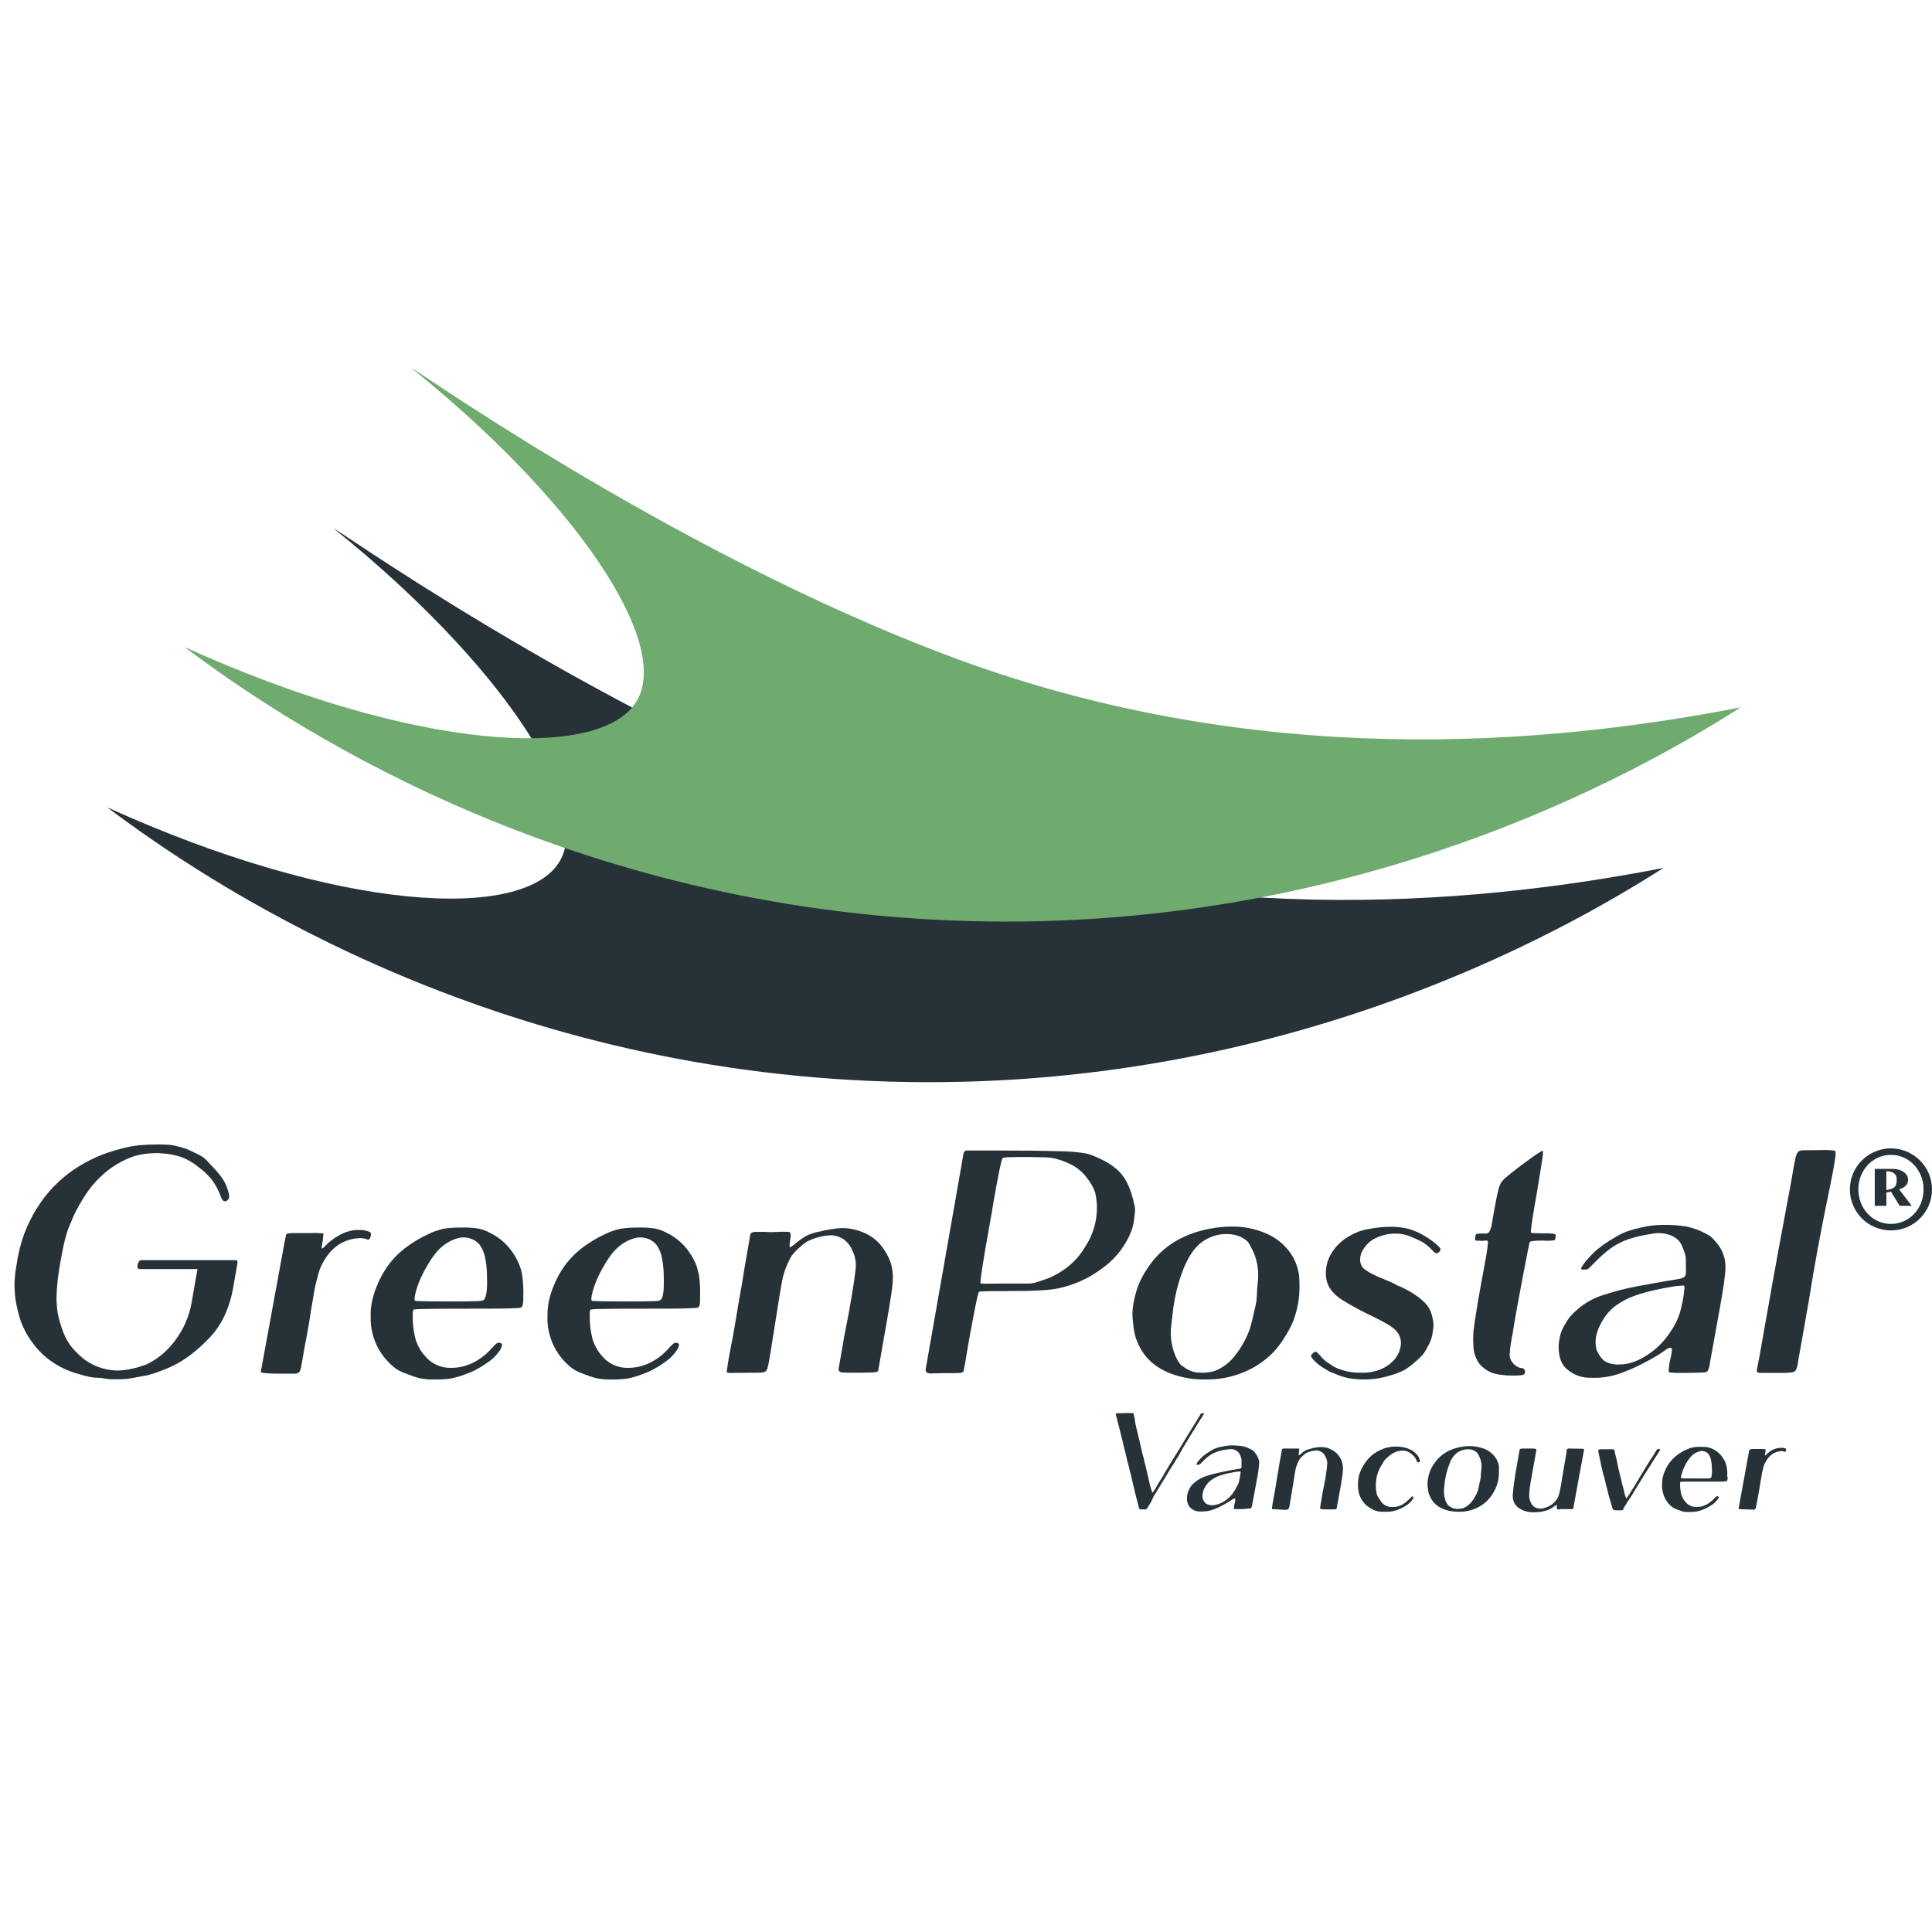 <?xml version="1.0" encoding="utf-8"?>
<!-- Generator: Adobe Illustrator 25.3.1, SVG Export Plug-In . SVG Version: 6.00 Build 0)  -->
<svg version="1.1" id="ff6d47fc-8b2d-445e-841a-c0b5f99c8eed"
	 xmlns="http://www.w3.org/2000/svg" xmlns:xlink="http://www.w3.org/1999/xlink" x="0px" y="0px" viewBox="0 0 800 800"
	 style="enable-background:new 0 0 800 800;" xml:space="preserve">
<style type="text/css">
	.st0{fill:#263238;}
	.st1{fill:#6FAA6F;}
</style>
<path class="st0" d="M139,219.5c-10.3-8.3,104.4,75.1,224.2,119.5C489,385.5,608.6,375,688.8,359.4c-41.6,26.5-161.5,95.3-328,88.2
	c-164.3-6.9-276.8-83.5-316.4-113.3c94.9,43.1,172.9,47.7,187.5,22.1C245.6,332.1,206.4,273.9,139,219.5z"/>
<path class="st1" d="M171.1,153c-10.3-8.3,104.4,75.1,224.2,119.5c125.7,46.6,245.4,36,325.5,20.4c-41.6,26.5-161.5,95.3-328,88.2
	C228.5,374.2,116,297.7,76.4,267.9c94.9,43.1,172.9,47.7,187.4,22.1C277.7,265.7,238.5,207.4,171.1,153z"/>
<path class="st0" d="M40.4,570.5c-1,0-2-0.1-3-0.3c-1-0.2-2.4-0.5-4.3-1.1c-5.6-1.4-10.7-4.1-15-7.9c-4.3-4-7.6-8.9-9.6-14.4
	c-0.6-1.9-1.1-3.7-1.5-5.7c-0.5-2.1-0.8-4.3-0.9-6.5c-0.1-1-0.1-2-0.1-3c0.1-2.5,0.3-5,0.8-7.5c0.6-4.5,1.7-8.9,3.2-13.1
	c1.5-3.9,3.3-7.7,5.6-11.2c3.9-6.2,9-11.4,15-15.5c5.9-4,12.5-6.9,19.4-8.6c2.5-0.7,5.1-1.2,7.8-1.5c2.4-0.2,4.8-0.3,7.3-0.3
	c1.6,0,3,0,4.2,0.1c1.1,0,2.3,0.2,3.4,0.5c1.5,0.3,3,0.7,4.4,1.2c0.9,0.4,2.3,1,4.3,2c1.6,0.7,3,1.6,4.2,2.8
	c0.7,0.8,1.2,1.3,1.4,1.6c1.9,1.8,3.6,3.8,5.1,5.9c1.4,2.1,2.3,4.4,2.8,6.9v0.5c0,0.6-0.2,1.2-0.7,1.6c-0.4,0.3-0.9,0.5-1.4,0.4
	c-0.4-0.1-0.9-0.7-1.3-1.7c-0.9-2.7-2.3-5.3-4.1-7.6c-1.5-1.7-3.1-3.3-4.9-4.6c-2.1-1.8-4.5-3.2-7.1-4.3c-2.7-0.9-5.5-1.5-8.3-1.6
	c-1-0.1-2-0.2-3-0.1c-2.7,0-5.5,0.4-8.1,1.1c-2.8,0.9-5.4,2.1-7.8,3.6c-2.5,1.5-4.8,3.3-6.9,5.4c-2.1,2-4,4.3-5.6,6.7
	c-1.9,2.8-3.5,5.7-5,8.7l-2.5,5.9c-1,3-1.8,6.2-2.4,9.4c-0.9,4.5-1.5,8.4-1.9,11.7c-0.4,3.9-0.5,6.4-0.5,7.5c0,2.1,0.2,4.2,0.5,6.2
	c0.4,2.3,1.1,4.6,1.9,6.8c1.2,3.7,3.3,7.1,6.2,9.8c4.5,4.7,10.8,7.3,17.2,7.2c1.9-0.1,3.8-0.3,5.7-0.8c1.9-0.4,3.8-1,5.7-1.7
	c4.7-2.2,8.7-5.6,11.8-9.8c3.6-4.7,6-10.2,7-16.1l1.6-9.3l0.8-4.3h-24c-0.6,0-0.9-0.4-0.9-1.2c0-0.6,0.2-1.2,0.5-1.7
	c0.2-0.5,0.6-0.8,1.1-0.8h38.5c0.4-0.1,0.9,0,1.2,0.2c0.1,0.1,0.2,0.5,0.1,1.2l-1.7,9.8c-1.6,8.9-4.9,15.9-10.1,21.2
	c-5.1,5.3-10.1,9-14.8,11.3c-1.8,0.9-3.6,1.6-5.5,2.3c-1.7,0.7-3.5,1.2-5.3,1.7l-6.5,1.2c-2,0.3-4.1,0.5-6.2,0.4
	c-1.7,0.1-3.3,0-5-0.3C42.2,570.6,41.3,570.5,40.4,570.5z"/>
<path class="st0" d="M115.4,568.8c-5,0-7.5-0.3-7.4-0.8l7-38.2c1.6-8.6,2.5-13.7,2.8-15.3c0.3-1.6,0.5-2.5,0.6-2.9
	c0-0.7,0.9-1,2.6-1h7.9c1.6-0.1,3.3,0,4.9,0.1c0.1,0.2,0.2,0.4,0.1,0.7c-0.1,1.3-0.3,2.6-0.5,3.8c-0.1,0.5-0.2,1-0.2,1.5
	c0,0.2,0.2,0.3,0.3,0.3c0.3-0.2,0.6-0.5,0.9-0.8c0.5-0.5,1-1,1.5-1.5c4.2-3.6,8.3-5.4,12.4-5.4c0.7,0,1.5,0,2.2,0.1
	c0.9,0.1,1.7,0.4,2.6,0.7c0.4,0.2,0.6,0.7,0.5,1.4c-0.3,1.2-0.6,1.8-1.1,1.8c-0.3,0-0.5-0.1-0.8-0.2c-0.4-0.1-0.8-0.3-1.2-0.3
	c-0.6-0.1-1.1-0.2-1.7-0.1c-2.9,0.1-5.8,1-8.3,2.5c-2.6,1.7-4.8,4.1-6.3,6.8c-1,1.6-1.8,3.4-2.3,5.2c-0.4,1.5-0.6,2.4-0.7,2.7
	c-0.6,2.2-1.1,4.5-1.4,6.8c-0.5,3-0.9,5.1-1.1,6.3l-0.5,3.4c-0.7,4.2-1.4,8.1-2.1,11.6l-1.3,7.4c-0.1,1-0.4,2-0.9,2.8
	c-0.7,0.5-1.5,0.7-2.4,0.6L115.4,568.8z"/>
<path class="st0" d="M216.5,540.1c-0.1,0.5-0.3,1-0.7,1.3c-0.3,0.2-2.1,0.3-5.4,0.4s-9,0.1-17,0.1c-7.6,0-13.2,0-16.7,0.1
	c-3.5,0-5.4,0.2-5.5,0.3c-0.3,0.7-0.3,1.5-0.3,2.2c-0.1,3.3,0.3,6.6,1.1,9.8c0.8,2.7,2.1,5.1,4,7.2c2.6,3.2,6.6,5,10.8,4.9
	c3.1,0,6.2-0.7,9-2.1c2.9-1.4,5.5-3.4,7.6-5.8c0.7-0.8,1.4-1.5,2.2-2.2c0.5-0.3,1.1-0.4,1.6-0.2c0.4,0.2,0.7,0.4,0.7,0.8
	c-0.2,0.9-0.5,1.7-1,2.4c-1.1,1.5-2.3,2.9-3.8,4c-1.8,1.4-3.7,2.6-5.7,3.7c-1.6,0.9-3.4,1.6-5.1,2.2c-1.8,0.7-3.7,1.2-5.5,1.6
	c-2.2,0.3-4.5,0.5-6.7,0.4c-2.1,0.1-4.3-0.1-6.3-0.5c-1.6-0.4-3.4-1-5.4-1.8c-1.4-0.5-2.8-1.1-4.1-1.9c-4.9-3.5-8.4-8.6-9.9-14.3
	c-0.7-2.4-1-5-0.9-7.5c-0.1-2.1,0.1-4.1,0.5-6.1c0.5-2.5,1.3-5,2.4-7.4c1-2.5,2.3-4.8,3.8-7c2.1-3,4.6-5.6,7.4-7.8
	c3-2.3,6.3-4.3,9.8-5.9c2-1,4.1-1.7,6.3-2.2c2.5-0.4,5-0.5,7.5-0.5c2.3-0.1,4.5,0.1,6.8,0.4c1.8,0.4,3.5,1,5.1,1.9
	c4.1,2,7.5,5.2,9.9,9.1c0.3,0.4,0.6,1.1,1.1,2c0.5,0.9,0.9,1.8,1.2,2.7c0.4,1.1,0.6,2.2,0.9,3.4c0.4,2.9,0.6,5.8,0.5,8.7
	C216.7,537.6,216.7,538.8,216.5,540.1z M201.7,530.7l-0.1-4c-0.1-2.3-0.4-4.5-0.9-6.7c-0.4-1.7-1.1-3.2-2.1-4.6c-1.6-1.9-4-3-6.5-3
	c-0.6,0-1.1,0-1.7,0.1c-2.8,0.6-5.4,2-7.5,3.8c-2.5,2.1-5.1,5.8-7.8,11.1c-1.2,2.4-2.2,4.8-2.9,7.4c-0.6,2.3-0.7,3.6-0.3,3.8
	s5.1,0.3,14.1,0.3c5.1,0,8.7,0,10.7-0.1c2.1,0,3.3-0.2,3.6-0.5C201.2,537.5,201.7,535,201.7,530.7L201.7,530.7z"/>
<path class="st0" d="M289.8,540.1c-0.1,0.5-0.3,1-0.7,1.3c-0.3,0.2-2.1,0.3-5.4,0.4c-3.3,0.1-9,0.1-17,0.1c-7.6,0-13.2,0-16.7,0.1
	c-3.5,0-5.4,0.2-5.5,0.3c-0.3,0.7-0.4,1.5-0.3,2.2c-0.1,3.3,0.3,6.6,1.1,9.8c0.8,2.7,2.1,5.1,4,7.2c2.6,3.2,6.6,5,10.8,4.9
	c3.1,0,6.2-0.7,9-2.1c2.9-1.4,5.5-3.4,7.6-5.8c0.7-0.8,1.4-1.5,2.2-2.2c0.5-0.3,1.1-0.4,1.6-0.2c0.4,0.2,0.7,0.4,0.7,0.8
	c-0.2,0.9-0.5,1.7-1.1,2.4c-1,1.5-2.3,2.9-3.8,4c-1.8,1.4-3.7,2.6-5.7,3.7c-1.6,0.9-3.4,1.6-5.1,2.2c-1.8,0.7-3.6,1.2-5.5,1.6
	c-2.2,0.3-4.5,0.5-6.7,0.4c-2.1,0.1-4.2-0.1-6.3-0.5c-1.6-0.4-3.4-1-5.4-1.8c-1.4-0.5-2.8-1.1-4.1-1.9c-4.9-3.5-8.4-8.6-9.9-14.3
	c-0.7-2.4-1-5-0.9-7.5c0-2,0.1-4.1,0.5-6.1c0.5-2.5,1.3-5,2.4-7.4c1-2.5,2.3-4.8,3.8-7c2.1-3,4.6-5.6,7.4-7.8c3-2.3,6.3-4.3,9.8-5.9
	c2-1,4.1-1.7,6.3-2.2c2.5-0.4,5-0.5,7.5-0.5c2.3-0.1,4.5,0.1,6.8,0.4c1.8,0.4,3.5,1,5.1,1.9c4.1,2,7.5,5.2,9.9,9.1
	c0.3,0.4,0.6,1.1,1.1,2c0.5,0.9,0.9,1.8,1.2,2.7c0.3,1.1,0.6,2.2,0.9,3.4c0.4,2.9,0.6,5.8,0.5,8.7
	C289.9,537.6,289.9,538.9,289.8,540.1z M274.9,530.7l-0.1-4c-0.1-2.3-0.4-4.5-0.9-6.7c-0.4-1.7-1.1-3.2-2.1-4.6c-1.6-1.9-4-3-6.5-3
	c-0.6,0-1.1,0-1.7,0.1c-2.8,0.6-5.4,2-7.5,3.8c-2.5,2.1-5.1,5.8-7.8,11.1c-1.2,2.4-2.2,4.8-2.9,7.4c-0.6,2.3-0.7,3.6-0.3,3.8
	s5,0.3,14.1,0.3c5.1,0,8.7,0,10.7-0.1c2.1,0,3.3-0.2,3.6-0.5C274.5,537.5,274.9,535,274.9,530.7L274.9,530.7z"/>
<path class="st0" d="M302.2,568.5c-0.7,0-1.1-0.1-1.2-0.3c-0.1-0.3-0.1-0.6,0-0.8c0.4-3.1,1-6.4,1.7-10c0.9-4.3,1.8-9.8,2.9-16.5
	l1.6-9.1c0.5-3.1,0.9-5.5,1.2-7.4c1.5-8.4,2.2-12.7,2.2-12.8c0-0.5,0.3-0.9,0.7-1.2c0.5-0.2,1-0.3,1.5-0.3h3.2c0.8,0,1.7,0,2.7,0.1
	c1.1,0,2.2,0,3.2-0.1c1.6-0.1,3.2-0.1,4.7,0c0.5,0,0.8,0.4,0.8,1.3c0,0.4,0,0.9-0.1,1.3c-0.4,2.3-0.4,3.5-0.3,3.7s0.4,0,0.8-0.3
	c0.5-0.3,1-0.7,1.5-1.1c1.5-1.3,3.1-2.4,4.8-3.4c1.6-0.7,3.3-1.3,5.1-1.6c3.1-0.8,6.3-1.3,9.5-1.5c3.3,0,6.6,0.8,9.6,2.2
	c2.9,1.3,5.4,3.4,7.2,5.9c1.4,1.9,2.5,4,3.3,6.2c0.7,2.3,1,4.6,0.9,7c0,2.3-0.9,8.3-2.6,18l-3.4,19.4c0,0.4-0.2,0.7-0.5,0.8
	c-0.6,0.2-1.3,0.3-2,0.3c-1.1,0-2.5,0.1-4.4,0.1H352c-1.1,0-2.1,0-3.2-0.1c-0.5,0-0.9-0.2-1.3-0.5c-0.1-0.2-0.2-0.5-0.3-0.8
	c0-0.1,0.2-1,0.5-2.8l1.2-6.7l0.5-3.2l2.1-10.8c1.9-10.7,2.9-17.4,2.9-20c-0.1-2.1-0.6-4.1-1.6-6c-0.7-1.7-1.9-3.2-3.4-4.3
	c-1.6-1.1-3.6-1.7-5.5-1.7c-2.6,0.1-5.1,0.7-7.5,1.6c-0.8,0.3-1.7,0.7-2.4,1.1c-0.9,0.6-1.7,1.2-2.4,1.9c-1.4,1.1-2.7,2.5-3.8,3.9
	c-1.1,1.9-2.1,4-2.8,6.1c-0.6,1.8-1.1,3.7-1.4,5.7c-0.5,2.6-1.1,6.5-1.9,11.6l-2.9,18.2c-0.4,2.5-0.8,4.2-1,4.9
	c-0.1,0.6-0.5,1.2-1,1.5c-0.8,0.3-1.7,0.4-2.6,0.4L302.2,568.5L302.2,568.5z"/>
<path class="st0" d="M467.6,511.8c-2.6,5.5-6.5,10.1-11.5,13.6c-5.2,3.9-11.2,6.6-17.5,8c-2.5,0.5-5.1,0.8-7.6,0.9
	c-3,0.2-7.6,0.3-13.7,0.3c-7.6,0-11.6,0.1-11.9,0.3c-0.3,0.1-1,3.3-2.2,9.5s-2.4,12.8-3.5,19.7l-0.7,3.6c-0.1,0.4-0.6,0.7-1.4,0.8
	s-3.2,0.1-7.1,0.1l-4.9,0.1c-0.7,0.1-1.4-0.1-2-0.5c-0.3-0.3-0.4-0.9-0.2-1.8l15.5-88.3c0-0.5,0.2-1,0.6-1.4c0.5-0.3,1-0.4,1.5-0.3
	h11.7c11.4,0,20,0.1,25.7,0.3c3.9,0,7.9,0.3,11.7,1c2.1,0.6,4.2,1.5,6.2,2.5c2.1,1,4,2.2,5.8,3.7c3.7,3,6.2,8,7.6,15
	c0.2,0.6,0.3,1.3,0.3,2c0,0.5-0.1,1.6-0.3,3.2C469.5,506.7,468.8,509.3,467.6,511.8z M454.2,500.8c0.1-2.3-0.2-4.6-0.7-6.9
	c-0.7-2.2-1.9-4.3-3.4-6.1c-1.4-2-3.2-3.6-5.3-4.9c-2.6-1.5-5.5-2.6-8.4-3.3c-1.6-0.3-3.3-0.4-4.9-0.4c-2.8-0.1-5.6-0.1-8.5-0.1
	c-4.9,0-7.5,0.1-7.8,0.4s-0.8,2.3-1.6,6.2c-0.8,4-2,10.5-3.5,19.6c-1.7,9.3-2.8,16-3.4,19.9c-0.6,3.9-0.8,6-0.7,6.2
	c0.2,0.2,2.5,0.2,7.1,0.1h12.4c1.6,0,3.3-0.3,4.8-0.9c1.8-0.6,3.3-1.1,4.5-1.6c4.3-1.9,8.2-4.7,11.3-8.2c1.1-1.3,2.2-2.8,3.1-4.3
	c1-1.5,1.9-3.1,2.6-4.8C453.3,508.3,454.1,504.6,454.2,500.8L454.2,500.8z"/>
<path class="st0" d="M538.1,532.2c0.1,5-0.8,10.1-2.6,14.8c-1,2.4-2.2,4.7-3.6,6.8c-1.3,2.2-2.9,4.2-4.6,6.1
	c-3.5,3.6-7.7,6.4-12.3,8.3c-4.8,2-9.9,3-15.1,3c-3,0.1-6-0.1-9-0.7c-9-1.8-15.2-5.9-18.7-12.2c-0.7-1.3-1.3-2.6-1.8-4
	c-0.5-1.5-0.8-3-1-4.5c-0.4-3.2-0.5-5-0.5-5.7c0.1-2.1,0.3-4.2,0.8-6.2c0.5-2.2,1.1-4.4,2-6.5c0.9-2.1,2-4.1,3.3-6
	c6.1-9.5,15.5-15.1,28.2-17c2.2-0.3,4.5-0.5,6.7-0.5c4.7-0.1,9.4,0.8,13.8,2.6c4,1.6,7.5,4.2,10.1,7.6c2.2,2.9,3.6,6.3,4.1,9.9
	C538,529.3,538.1,530.7,538.1,532.2z M519.6,541.9c0.6-2.3,0.9-4.6,0.9-6.9c0-0.6,0.1-2.2,0.4-4.9c0.1-0.9,0.1-1.8,0.1-2.6
	c-0.1-3.9-1.1-7.7-3-11.1c-0.4-0.9-0.9-1.7-1.5-2.4c-0.6-0.5-1.2-1-1.9-1.4c-2-1.1-4.2-1.6-6.5-1.6c-3.7-0.1-7.4,1.1-10.4,3.3
	c-2.9,2.1-5.4,5.7-7.5,10.7c-2.4,6-3.9,12.2-4.6,18.6c-0.5,4.2-0.8,6.8-0.8,7.6c-0.1,2.2,0.2,4.4,0.7,6.5c0.5,2.1,1.2,4,2.3,5.9
	c0.6,1.1,1.5,2,2.6,2.6c1.1,0.8,2.3,1.4,3.6,1.8c1.1,0.3,2.3,0.4,3.4,0.4c2,0.1,3.9-0.2,5.8-0.8c3.2-1.3,6.1-3.5,8.2-6.3
	c2.6-3.3,4.7-7,6.1-11C518.2,548.1,518.9,545.2,519.6,541.9z"/>
<path class="st0" d="M554.9,569.7c-1.8-0.7-3.3-1.3-4.5-1.8l-2.9-1.8c-1.4-0.9-2.6-1.9-3.7-3.1c-0.9-1-1.1-1.7-0.8-2
	c0.8-0.9,1.4-1.3,1.7-1.3s0.7,0.3,1.2,0.8s0.9,0.9,1.3,1.5c0.6,0.6,1.2,1.2,1.8,1.7l2.4,1.6c0.8,0.6,1.7,1,2.6,1.4
	c3.1,1.2,6.4,1.8,9.7,1.7c2.3,0.1,4.5-0.2,6.7-0.9c1.9-0.6,3.7-1.6,5.2-2.8c0.8-0.7,1.6-1.4,2.2-2.2c0.6-0.9,1.2-1.9,1.6-2.9
	c0.4-1.1,0.7-2.3,0.7-3.5c0-2.2-1-4.4-2.8-5.8c-0.9-0.8-1.9-1.5-3-2.1c-1.4-0.8-3.2-1.8-5.5-2.9c-4.5-2.1-8.8-4.4-13-7
	c-2.1-1.3-3.9-3-5.2-5c-1.1-1.8-1.6-3.9-1.6-6.1c0-3.1,0.9-6.1,2.6-8.7c1.8-2.8,4.3-5.1,7.2-6.7c2.3-1.4,4.9-2.4,7.5-2.8
	c3-0.6,6-1,9.1-1c2.6-0.1,5.2,0.2,7.7,0.8c2.3,0.7,4.5,1.6,6.5,2.8c1.2,0.7,2.3,1.4,3.4,2.2c1.1,0.8,2.1,1.7,3,2.6
	c0.6,0.6,0.6,1.2,0.2,1.7s-1,0.9-1.3,0.9c-0.5,0-1.2-0.5-2-1.5c-1.2-1.3-2.6-2.4-4.1-3.3c-1.7-0.9-3.5-1.7-5.3-2.4
	c-1.9-0.7-3.8-1-5.8-1c-2.7,0-5.4,0.6-7.9,1.8c-2.3,1-4.1,2.7-5.4,4.9c-0.8,1.2-1.2,2.6-1.2,4.1c0,1.4,0.5,2.8,1.6,3.8
	c1.1,0.8,2.3,1.6,3.6,2.2c1.7,0.9,3.6,1.7,5.4,2.4c1.1,0.4,2.4,1,3.8,1.7c0.4,0.3,0.8,0.5,1.3,0.7l1.5,0.6
	c6.8,3.3,10.9,6.8,12.1,10.3c0.6,1.7,1,3.6,1.1,5.4c0,0.4-0.1,1.4-0.3,2.8c-0.3,2.1-0.9,4.1-2,5.9c-0.6,1.2-1.3,2.4-2.1,3.5
	c-1.1,1.2-2.2,2.2-3.4,3.2c-1.3,1.2-2.8,2.3-4.3,3.2c-1.8,0.9-3.7,1.7-5.7,2.2c-3.5,1.1-7,1.7-10.7,1.7c-1.9,0-3.9-0.1-5.8-0.4
	C557.9,570.6,556.4,570.2,554.9,569.7z"/>
<path class="st0" d="M626,569.6c-1.4,0-2.8-0.1-4.2-0.3c-1.1-0.1-2.1-0.3-3.2-0.6c-2.4-0.7-4.5-2.2-6.1-4.1
	c-1.5-2.1-2.3-4.6-2.4-7.2l-0.1-2.9l0.1-3c0.7-6,2.3-15.4,4.7-28.1c1.1-5.9,1.5-9.1,1.2-9.6c-0.3-0.1-0.6-0.1-0.9-0.1
	c-0.4,0-0.8,0.1-1.2,0.1l-2.8-0.1c-0.2,0-0.3-0.2-0.3-0.5c0-0.4,0-0.8,0.1-1.1c0-0.2,0.1-0.4,0.1-0.6c0.1-0.3,0.3-0.5,0.5-0.6
	c1.1-0.1,2.2-0.2,3.3-0.1c0.7,0.1,1.3-0.1,1.8-0.6c0.6-1,0.9-2,1.1-3.2c0.3-1.7,0.7-4,1.2-6.9c0.6-3.3,1.1-5.7,1.5-7.2
	c0.2-1.1,0.6-2.1,1.1-3.1c0.6-0.8,1.2-1.6,2-2.2c2.3-2,6.3-5.1,12.1-9.2c1.9-1.3,3-1.9,3.2-1.9c0.1,0.2,0.2,0.4,0.1,0.7
	c0,0.5,0,1.1-0.1,1.6L638,484l-1.7,10.4c-1.8,9.9-2.5,15.2-2.4,15.9c0.1,0.2,0.5,0.3,1.4,0.3c0.8,0,2,0.1,3.5,0.1
	c1.7,0,2.9,0,3.8,0.1c0.8,0,1.3,0.2,1.5,0.5c0.1,0.1,0.1,0.2,0.1,0.5c0,0.2-0.1,0.4-0.1,0.6c0,0.2-0.1,0.4-0.1,0.6
	c0,0.2-0.2,0.5-0.4,0.6c-1.7,0.2-3.4,0.2-5.1,0.1c-2.8,0-4.5,0.2-5,0.5c-0.2,0.2-1.2,5.3-3.1,15.3c-1.9,10-3.3,17.7-4.1,23
	c-0.6,2.8-1,5.6-1.2,8.4c0,1.2,0.4,2.4,1.2,3.3c0.5,0.7,1.1,1.2,1.8,1.6c0.6,0.4,1.4,0.7,2.1,0.7c0.4,0,0.7,0.2,0.9,0.5
	c0.3,0.3,0.4,0.7,0.4,1.1c0,0.4-0.2,0.8-0.5,1C630.7,569.5,629,569.6,626,569.6z"/>
<path class="st0" d="M695.3,568.5c-2.7,0-4.1-0.2-4.2-0.3c-0.3-0.3-0.1-1.9,0.4-4.9c0.3-1,0.5-2,0.7-3.1c0.1-0.6,0.1-1.2,0.1-1.8
	c-0.2-0.2-0.4-0.3-0.7-0.3c-0.7,0.1-1.3,0.3-1.8,0.8c-2.9,2.1-6,3.9-9.2,5.5c-2.9,1.6-6,2.9-9.2,4.1c-4,1.5-8.3,2.2-12.5,2
	c-3.2,0.1-6.4-0.8-9-2.7c-0.8-0.6-1.5-1.2-2.1-1.9c-1.6-1.9-2.4-4.6-2.4-8.2c0-1.4,0.2-2.7,0.5-4.1c0.3-1.5,0.9-3,1.6-4.3
	c0.7-1.3,1.5-2.6,2.4-3.8c1-1.2,2.2-2.4,3.4-3.4c3.1-2.7,6.8-4.7,10.7-5.9c4-1.3,8-2.4,12.1-3.2c1.2-0.3,3-0.6,5.3-1
	c2.3-0.4,4.7-0.9,7.2-1.3c1.6-0.3,3-0.5,4.2-0.7s2.1-0.4,2.8-0.5c1.5-0.3,2.3-0.9,2.4-1.8c0.1-0.9,0.2-1.8,0.1-2.6
	c0-2.3,0-3.8-0.1-4.6c-0.2-1.2-0.6-2.4-1.1-3.6c-0.4-1.1-0.9-2.1-1.6-3c-2.1-2.2-5-3.3-8.7-3.3c-0.9,0-1.8,0.1-2.6,0.3
	c-3.4,0.5-6.7,1.2-9.9,2.3c-3.4,1.2-6.5,3-9.2,5.3c-1.9,1.6-3.7,3.3-5.4,5.1l-1.2,1.2c-0.5,0.5-0.9,0.8-1.1,0.8
	c-0.5,0.1-1.1,0.1-1.6,0.1c-0.6,0-0.9-0.1-0.9-0.4c0.1-0.5,0.4-1,0.7-1.4c0.5-0.7,0.8-1.1,1-1.4c1.5-1.7,3-3.4,4.7-4.9
	c2.3-1.9,4.8-3.6,7.4-5.1c1.7-1.1,3.6-2,5.5-2.7c1.8-0.6,3.6-1.1,5.5-1.5c2.9-0.7,6-1.1,9-1.1c3.3-0.1,6.7,0.2,10,0.7
	c2.7,0.6,5.2,1.5,7.6,2.8c1,0.5,1.9,1,2.7,1.7c0.7,0.7,1.4,1.5,2,2.2c1.7,2,2.9,4.4,3.4,7c0.2,1,0.2,1.9,0.3,2.9
	c0,2.7-0.7,8.1-2.2,16.3l-4.3,23.8c-0.1,1.1-0.4,2.1-0.9,3.1c-0.6,0.5-1.3,0.7-2,0.6C701.2,568.5,698,568.5,695.3,568.5z
	 M696.4,540.3c0.6-2.3,0.9-4.6,1.1-7c0-0.7-0.1-1-0.3-1c-1.6,0.1-3.3,0.2-4.9,0.5c-10,1.7-17.1,3.8-21.2,6.5c-3.3,1.9-6,4.7-7.8,8
	c-1.9,3.3-2.7,6.3-2.6,9c0.1,1,0.2,2,0.5,2.9c0.4,0.9,0.9,1.8,1.5,2.6c0.5,0.7,1.2,1.4,1.9,1.9c1.8,1,3.9,1.4,5.9,1.3
	c3.8,0,7.7-1.3,11.7-4c3.9-2.5,7.1-5.8,9.6-9.7c0.9-1.3,1.7-2.7,2.4-4.1C695.2,545,696,542.7,696.4,540.3z"/>
<path class="st0" d="M729.6,568.5c-1.1,0-1.7-0.1-1.9-0.3c-0.2-0.3-0.3-0.7-0.2-1.1c0.4-1.8,1.6-8.1,3.4-18.7
	c4.2-23.9,7.9-43.8,10.9-59.7l0.9-5.3c0.1-0.6,0.3-1.8,0.7-3.4c0.1-1.1,0.5-2.2,1.2-3.1c0.6-0.4,1.4-0.7,2.1-0.6l8.8-0.1
	c2.8,0,4.3,0.2,4.5,0.5c0.2,0.2,0.1,1.6-0.3,4.3s-1.4,7.8-3,15.5c-2.7,13.1-5.4,27.5-7.9,43.3l-4.2,23.7c-0.1,1.2-0.4,2.4-0.8,3.5
	c-0.2,0.6-0.8,1-1.4,1.2c-1.2,0.2-2.4,0.3-3.6,0.3H729.6L729.6,568.5z"/>
<path class="st0" d="M800,492.5c0,9.4-7.6,17-17,17c-9.4,0-17-7.6-17-17c0-9.4,7.6-16.9,16.9-17C792.3,475.5,800,483.1,800,492.5z
	 M796.5,492.5c0-8.1-6.1-14.3-13.5-14.3s-13.5,6.2-13.5,14.3s6.1,14.3,13.5,14.3S796.5,500.7,796.5,492.5z M791.6,499.3h-5l-3.6-5.9
	c-0.6,0.2-1.2,0.3-1.9,0.4v5.5h-4.8V484h7.2c4,0,6.6,2,6.6,4.5c0,1.8-0.9,3-3.7,4L791.6,499.3z M781.1,485v7.8
	c3-0.6,4.3-1.1,4.3-4.3C785.4,486.4,784.3,485,781.1,485z"/>
<path class="st0" d="M475.9,623.1c-0.5,0.9-0.9,1.5-1.2,1.8c-0.2,0.1-0.4,0.1-0.6,0.1h-1.8c-0.2,0-0.4,0-0.4-0.1
	c-0.1-0.2-0.2-0.4-0.3-0.6l-0.6-2.4c-0.6-2-1.2-4.7-2-8.1l-0.9-3.8c-0.1-0.2-0.3-1.2-0.7-2.8l-0.5-1.9c-0.1-0.3-0.2-0.5-0.2-0.8
	l-0.3-1.3l-0.6-2.4c-0.1-0.3-0.2-0.7-0.3-1.2s-0.2-0.9-0.3-1.4l-0.9-3.6l-0.7-2.8l-0.6-2.3c-0.2-0.7-0.3-1.3-0.5-2
	c-0.1-0.4-0.2-0.8-0.3-1.1s-0.1-0.6-0.2-0.8v-0.1c0-0.2,0.3-0.3,0.9-0.3c1.3,0,2.3,0,3-0.1h1.9c1,0,1.6,0.1,1.6,0.2s0.1,0.6,0.3,1.5
	s0.3,1.5,0.3,1.8c0.1,0.9,0.4,1.9,0.6,2.9c0.6,2.4,1.2,4.8,1.7,7.2s1,4.3,1.3,5.2c0.1,0.4,0.2,0.7,0.2,1.1s0.2,0.6,0.3,0.9l0.5,2.2
	c0.2,0.6,0.6,2.5,1.3,5.7c0.3,1.4,0.7,2.8,1.2,4.2c0.1,0,0.2,0,0.3-0.1c0.3-0.4,0.6-0.9,0.9-1.3l1.5-2.6l1.4-2.2
	c1.5-2.7,3.8-6.5,6.9-11.4l2.7-4.5l2.9-4.7c2-3.2,3.2-5.2,3.6-5.9c0.3-0.1,0.7-0.1,1-0.1c0.3,0,0.4,0.1,0.3,0.2s-0.5,0.8-1.3,2
	s-1.3,2.1-1.8,2.9l-1.2,2c-0.4,0.5-1,1.5-1.9,3c-0.5,0.8-1.2,2.1-2.3,3.8l-2.2,3.9l-0.9,1.4l-0.7,1.2c-0.7,1.1-1.2,2-1.6,2.5
	l-2.7,4.5l-3,4.9c-0.9,1.4-1.4,2.3-1.5,2.5C477,621.3,476.5,622.2,475.9,623.1z"/>
<path class="st0" d="M512.8,624.9c-0.6,0-1.2,0-1.8-0.1c-0.1-0.7,0-1.4,0.2-2.1c0.1-0.4,0.2-0.9,0.3-1.3c0-0.3,0-0.5,0-0.8
	c-0.1-0.1-0.2-0.1-0.3-0.1c-0.3,0-0.6,0.1-0.8,0.3c-1.2,0.9-2.6,1.7-3.9,2.4c-1.3,0.7-2.6,1.3-3.9,1.8c-0.8,0.3-1.7,0.5-2.5,0.7
	c-0.9,0.1-1.9,0.2-2.9,0.2c-0.9,0-1.9-0.1-2.7-0.5c-0.4-0.2-0.8-0.4-1.1-0.7c-0.3-0.2-0.6-0.5-0.9-0.8c-0.7-1-1.1-2.3-1-3.5
	c0-0.6,0.1-1.2,0.2-1.8c0.1-0.6,0.4-1.3,0.7-1.9c0.3-0.6,0.6-1.1,1-1.6c0.4-0.5,0.9-1,1.5-1.4c1.3-1.1,2.9-2,4.6-2.5
	c1.7-0.6,3.4-1,5.2-1.4l2.3-0.5l3.1-0.6c0.7-0.1,1.3-0.2,1.8-0.3l1.2-0.2c0.6-0.1,1-0.4,1-0.8c0-0.4,0-0.8,0-1.1c0-1,0-1.6,0-2
	c-0.1-0.5-0.3-1-0.5-1.5c-0.6-1.9-2.5-3-4.5-2.7c-0.4,0-0.8,0.1-1.1,0.1c-1.4,0.2-2.9,0.5-4.2,1c-1.5,0.5-2.8,1.3-4,2.3
	c-0.8,0.7-1.6,1.4-2.3,2.2l-0.5,0.5c-0.2,0.2-0.4,0.3-0.5,0.3c-0.2,0-0.5,0-0.7,0c-0.3,0-0.4,0-0.4-0.2c0.1-0.2,0.2-0.4,0.3-0.6
	l0.4-0.6c0.6-0.7,1.3-1.4,2-2.1c1-0.8,2.1-1.6,3.2-2.2c0.7-0.5,1.5-0.9,2.4-1.2c0.8-0.3,1.6-0.5,2.5-0.6c1.3-0.3,2.6-0.5,3.9-0.5
	c1.4,0,2.9,0.1,4.3,0.3c1.1,0.2,2.3,0.7,3.3,1.2c0.4,0.2,0.8,0.4,1.2,0.7c0.3,0.3,0.6,0.6,0.9,1c0.7,0.9,1.2,1.9,1.5,3
	c0.1,0.4,0.1,0.8,0.1,1.2c-0.2,2.4-0.5,4.7-1,7l-1.9,10.2c0,0.5-0.2,0.9-0.4,1.3c-0.2,0.2-0.5,0.3-0.8,0.2
	C515.3,624.9,513.9,624.9,512.8,624.9z M513.2,612.8c0.2-1,0.4-2,0.5-3c0-0.3,0-0.5-0.1-0.5c-0.7,0-1.4,0.1-2.1,0.2
	c-4.3,0.7-7.3,1.6-9.1,2.8c-1.4,0.8-2.6,2-3.4,3.4c-0.7,1.2-1.1,2.5-1.1,3.9c0,0.4,0.1,0.8,0.2,1.2c0.1,0.4,0.4,0.8,0.6,1.1
	c0.2,0.3,0.5,0.6,0.8,0.8c0.8,0.4,1.7,0.6,2.5,0.6c1.8-0.1,3.5-0.7,5-1.7c1.7-1.1,3.1-2.5,4.1-4.2c0.4-0.6,0.7-1.1,1-1.8
	C512.7,614.8,513,613.8,513.2,612.8z"/>
<path class="st0" d="M527.2,624.9c-0.3,0-0.5,0-0.5-0.1c0-0.1,0-0.2,0-0.4c0.2-1.3,0.4-2.8,0.7-4.3c0.4-1.8,0.8-4.2,1.2-7.1l0.7-3.9
	c0.2-1.3,0.4-2.4,0.5-3.2c0.7-3.6,1-5.5,1-5.5c0-0.2,0.1-0.4,0.3-0.5c0.2-0.1,0.4-0.1,0.6-0.1h1.4h1.2c0.5,0,0.9,0,1.4,0
	c0.7,0,1.3,0,2,0c0.2,0,0.3,0.2,0.3,0.6c0,0.2,0,0.4-0.1,0.6c-0.1,0.5-0.2,1.1-0.1,1.6c0,0,0.2,0,0.3-0.1s0.4-0.3,0.6-0.5
	c0.6-0.6,1.3-1.1,2.1-1.5c0.7-0.3,1.4-0.5,2.2-0.7c1.3-0.4,2.7-0.6,4.1-0.6c1.4,0,2.9,0.3,4.1,1c1.2,0.6,2.3,1.4,3.1,2.5
	c0.6,0.8,1.1,1.7,1.4,2.7c0.3,1,0.4,2,0.4,3c-0.2,2.6-0.6,5.2-1.1,7.8l-1.5,8.3c0,0.2-0.1,0.3-0.2,0.4c-0.3,0.1-0.6,0.1-0.8,0.1
	c-0.5,0-1.1,0-1.9,0h-2c-0.5,0-0.9,0-1.3-0.1c-0.2,0-0.4-0.1-0.6-0.2c-0.1-0.1-0.1-0.2-0.1-0.3c0,0,0.1-0.4,0.2-1.2l0.5-2.9l0.2-1.4
	l0.9-4.6c0.6-2.8,1-5.7,1.2-8.6c-0.1-0.9-0.3-1.8-0.8-2.6c-0.3-0.7-0.8-1.4-1.5-1.8c-0.7-0.5-1.5-0.7-2.4-0.7
	c-1.1,0.1-2.2,0.3-3.2,0.7c-0.3,0.1-0.7,0.3-1,0.5c-0.4,0.2-0.7,0.5-1,0.8c-0.6,0.5-1.2,1-1.6,1.7c-0.5,0.8-0.9,1.7-1.2,2.6
	c-0.3,0.8-0.5,1.6-0.6,2.4c-0.2,1.1-0.5,2.8-0.8,5l-1.3,7.9c-0.2,1.1-0.3,1.8-0.4,2.1c-0.1,0.3-0.2,0.5-0.5,0.7
	c-0.3,0.1-0.7,0.2-1.1,0.2L527.2,624.9L527.2,624.9z"/>
<path class="st0" d="M573.3,626c-0.7,0-1.5,0-2.2-0.1c-1.9-0.3-3.6-1.2-5.1-2.4c-1.8-1.5-3.1-3.7-3.5-6.1c-0.1-0.8-0.2-1.5-0.2-2.3
	c0-1.5,0.1-2.9,0.5-4.4c0.6-1.9,1.5-3.7,2.7-5.3c1.5-2.1,3.4-3.7,5.7-4.8c0.7-0.3,1.4-0.6,2.1-0.9c0.7-0.2,1.4-0.4,2.2-0.5
	c0.9-0.2,1.8-0.2,2.7-0.2c1.4,0,2.9,0.2,4.2,0.6c1,0.3,1.9,0.8,2.8,1.3c0.7,0.6,1.3,1.2,1.9,1.9c0.4,0.6,0.7,1.3,0.9,2v0.2
	c0,0.1,0,0.2-0.1,0.3c-0.1,0.1-0.2,0.1-0.3,0.1c-0.1,0-0.1,0-0.2,0.1c-0.1,0-0.1,0.1-0.2,0.1c-0.2,0-0.4-0.2-0.6-0.7
	c-0.2-0.7-0.6-1.3-1-1.8c-0.4-0.4-0.8-0.8-1.3-1.2c-0.6-0.4-1.2-0.8-1.9-1c-0.7-0.2-1.4-0.3-2.2-0.2c-1,0.1-2,0.3-2.9,0.8
	c-0.6,0.3-1.1,0.6-1.6,1l-1,0.8c-0.4,0.3-0.7,0.7-1.1,1c-0.2,0.2-0.4,0.5-0.6,0.8l-0.4,0.7c-0.9,1.4-1.7,2.9-2.2,4.5
	c-0.5,1.6-0.7,3.2-0.7,4.8c0,1,0.1,2.1,0.3,3.1c0.1,0.6,0.3,1.2,0.7,1.8c0.4,0.6,0.8,1.2,1.2,1.8c0.5,0.7,1.2,1.3,2,1.7
	c0.8,0.4,1.6,0.5,2.5,0.5c1.4,0.1,2.7-0.2,3.9-0.8c0.6-0.3,1.2-0.7,1.7-1.1c0.5-0.4,1-0.8,1.5-1.3c0.5-0.5,0.8-0.8,1-1
	c0.2-0.2,0.4-0.2,0.6-0.1c0.1,0.1,0.2,0.2,0.2,0.3c-0.1,0.4-0.3,0.8-0.6,1.2c-0.9,1.2-2.1,2.1-3.4,2.8c-1.5,0.8-3.1,1.5-4.8,1.8
	C575.5,626,574.4,626,573.3,626z"/>
<path class="st0" d="M620.7,609.3c0,2.2-0.3,4.3-1.1,6.3c-0.4,1-0.9,2-1.5,2.9c-1.7,2.8-4.2,5-7.3,6.2c-2,0.9-4.3,1.3-6.5,1.3
	c-1.3,0-2.6-0.1-3.8-0.3c-3.8-0.8-6.5-2.5-8-5.3c-0.3-0.5-0.5-1.1-0.8-1.7c-0.2-0.6-0.3-1.3-0.4-1.9c-0.2-1.4-0.2-2.2-0.2-2.4
	c0-0.9,0.1-1.8,0.3-2.7c0.4-1.9,1.1-3.8,2.3-5.4c2.6-4.1,6.7-6.5,12.1-7.3c1-0.1,1.9-0.2,2.9-0.2c2,0,4,0.4,5.9,1.1
	c1.7,0.7,3.2,1.8,4.3,3.2c1,1.2,1.6,2.7,1.8,4.2C620.7,608,620.7,608.7,620.7,609.3z M612.8,613.4c0.3-1,0.4-2,0.4-3
	c0-0.3,0.1-1,0.2-2.1c0-0.4,0.1-0.8,0.1-1.1c0-1.7-0.5-3.3-1.3-4.8c-0.2-0.4-0.4-0.7-0.7-1c-0.2-0.2-0.5-0.4-0.8-0.6
	c-0.8-0.5-1.8-0.7-2.8-0.7c-1.6,0-3.2,0.5-4.5,1.4c-1.5,1.2-2.6,2.8-3.2,4.6c-1,2.6-1.7,5.3-2,8c-0.2,1.8-0.3,2.9-0.3,3.3
	c0,0.9,0.1,1.9,0.3,2.8c0.2,0.9,0.5,1.7,1,2.5c0.3,0.5,0.6,0.8,1.1,1.1c0.5,0.3,1,0.6,1.6,0.8c0.5,0.1,1,0.2,1.5,0.2
	c0.8,0,1.7-0.1,2.5-0.3c1.4-0.6,2.6-1.5,3.5-2.7c1.1-1.4,2-3,2.6-4.7C612.2,616.1,612.5,614.9,612.8,613.4L612.8,613.4z"/>
<path class="st0" d="M645,625c-0.1-0.1-0.2-0.2-0.3-0.3c0,0-0.1-0.2-0.1-0.3c0-0.3,0-0.6,0.1-0.9c0.1-0.3,0-0.5,0-0.4
	c-0.1,0.1-0.2,0.2-0.4,0.2c-0.2,0.1-0.5,0.3-0.7,0.4c-0.6,0.5-1.2,0.9-1.9,1.2c-0.7,0.4-1.4,0.6-2.2,0.8c-1.4,0.4-2.9,0.5-4.4,0.5
	c-0.8,0-1.6,0-2.3-0.2c-1.2-0.2-2.3-0.6-3.3-1.2c-0.9-0.5-1.6-1.2-2.2-2c-0.3-0.5-0.5-1-0.7-1.6c-0.1-0.5-0.2-1.1-0.2-1.7
	c0-0.5,0-1,0.1-1.5c0-0.7,0.2-2.2,0.5-4.3s0.6-4.1,0.9-5.8l1.3-7.4c0-0.3,0.2-0.5,0.5-0.6c0.6-0.1,1.3-0.1,1.9-0.1h2.2
	c0.6,0,1.2,0,1.9,0.1c0.3,0.1,0.5,0.2,0.5,0.4c-0.3,1.7-0.8,4.6-1.6,8.9c-0.8,4.3-1.2,7-1.3,8.1l-0.1,2c0,0.6,0.1,1.3,0.3,1.9
	c0.6,1.8,1.6,3,3,3.3c0.5,0.1,0.9,0.2,1.4,0.2c0.5,0,1.1-0.1,1.6-0.3c0.6-0.2,1.3-0.4,1.9-0.7c0.5-0.3,1-0.6,1.4-0.9
	c1-0.8,1.9-1.8,2.4-3c0.3-0.8,0.6-1.7,0.7-2.5c0.3-1.2,0.5-2.5,0.7-3.7l0.3-1.9c0.3-1.5,0.5-2.9,0.7-4.2l0.5-2.8l0.6-3.6
	c0-0.2,0-0.4,0-0.5c0-0.2,0.1-0.5,0.3-0.6c0.2-0.1,0.4-0.2,0.6-0.2l5.3,0.1c0.3,0,0.6,0,0.9,0.1c0.1,0.1,0.2,0.2,0.1,0.5l-1.7,9.1
	l-2.7,14.8c0,0.3-0.1,0.5-0.4,0.5H646C645.7,625.1,645.3,625.1,645,625z"/>
<path class="st0" d="M671.8,625.3c-0.5,0.1-1,0.1-1.5,0.1c-0.7,0-1.3,0-2-0.1c-0.2-0.2-0.4-0.5-0.6-0.7l-0.5-1.8
	c-0.1-0.2-0.2-0.6-0.3-1s-0.3-1-0.5-1.6s-0.3-1.1-0.4-1.5s-0.2-0.7-0.2-0.9l-0.4-1.6c0-0.1-0.2-0.7-0.5-1.8c0-0.3-0.3-1.3-0.7-2.9
	c-0.4-1.3-0.7-2.4-0.8-3.1l-0.4-1.7c0-0.2-0.4-1.9-1.1-5.3l-0.1-0.7c0-0.4,0.3-0.6,0.9-0.6h5.2c0.3,0,0.4,0.1,0.5,0.2
	c0.1,0.2,0.2,0.4,0.2,0.6c0,0.3,0.1,0.5,0.1,0.8l0.5,1.8c0.3,1.4,0.5,2.2,0.5,2.3l0,0c0.1,0.6,0.2,1.1,0.3,1.6
	c0.4,1.5,0.6,2.5,0.7,3l0.6,2.3l0.3,1.5l0.5,1.7c0.3,1.3,0.5,2.2,0.6,2.5c0.1,0.6,0.3,1.1,0.5,1.6c0.1,0.3,0.2,0.4,0.3,0.4
	c0.5-0.6,1-1.3,1.4-2c0.3-0.6,0.7-1.2,1-1.6l2.5-4.1c0.6-1.1,1-1.8,1.3-2.2l1.4-2.3l1.1-1.8c0.9-1.5,1.7-2.7,2.2-3.4l1.6-2.6
	c0.1-0.1,0.2-0.2,0.3-0.3c0.1,0,0.3-0.1,0.5-0.1c0.3,0,0.5,0,0.5,0.1l0.1,0.1c0,0.2-0.1,0.4-0.2,0.5l-0.3,0.5l-1.2,1.9l-2.2,3.5
	c-1.2,1.9-2.3,3.6-3.3,5.2l-1.4,2.3c-0.3,0.5-0.6,0.9-0.8,1.3s-0.4,0.6-0.5,0.8c-0.2,0.3-0.3,0.5-0.5,0.8l-1,1.7l-0.7,1.1l-0.8,1.2
	l-0.8,1.2c-0.2,0.5-0.5,0.9-0.8,1.3l-0.7,1.2C672.3,625,672.1,625.2,671.8,625.3z"/>
<path class="st0" d="M715.3,612.7c0,0.2-0.1,0.4-0.3,0.6c-0.8,0.1-1.5,0.2-2.3,0.2c-1.4,0-3.9,0-7.3,0s-5.7,0-7.2,0
	c-0.8,0-1.6,0-2.4,0.1c-0.1,0.3-0.2,0.7-0.1,1c0,1.4,0.1,2.8,0.5,4.2c0.3,1.1,0.9,2.2,1.7,3.1c1.1,1.4,2.9,2.2,4.7,2.1
	c1.3,0,2.7-0.3,3.8-0.9c1.2-0.6,2.4-1.5,3.3-2.5c0.3-0.3,0.6-0.7,1-0.9c0.2-0.1,0.5-0.2,0.7-0.1c0.2,0.1,0.3,0.2,0.3,0.3
	c-0.1,0.4-0.2,0.7-0.5,1c-0.5,0.6-1,1.2-1.6,1.7c-0.8,0.6-1.6,1.1-2.5,1.6c-0.7,0.4-1.4,0.7-2.2,1c-0.8,0.3-1.6,0.5-2.4,0.7
	c-1,0.1-1.9,0.2-2.9,0.2c-0.9,0-1.8,0-2.7-0.2c-0.7-0.2-1.5-0.5-2.3-0.8c-0.6-0.2-1.2-0.5-1.8-0.8c-2.1-1.5-3.6-3.7-4.2-6.2
	c-0.3-1.1-0.4-2.1-0.4-3.2c0-0.9,0.1-1.7,0.2-2.6c0.2-1.1,0.5-2.2,1-3.2c0.4-1.1,1-2.1,1.6-3c0.9-1.3,2-2.4,3.2-3.4
	c1.3-1,2.7-1.8,4.2-2.5c0.9-0.4,1.8-0.7,2.7-0.9c1.1-0.2,2.1-0.2,3.2-0.2c1,0,2,0,2.9,0.2c0.8,0.2,1.5,0.4,2.2,0.8
	c1.8,0.9,3.2,2.2,4.2,3.9c0.1,0.2,0.3,0.5,0.5,0.8c0.2,0.4,0.4,0.8,0.5,1.2c0.2,0.5,0.3,1,0.4,1.4c0.2,1.2,0.3,2.5,0.2,3.7
	C715.4,611.6,715.4,612.2,715.3,612.7z M708.9,608.7l-0.1-1.7c0-1-0.2-1.9-0.4-2.9c-0.2-0.7-0.5-1.4-0.9-2c-0.7-0.8-1.7-1.3-2.8-1.3
	c-0.2,0-0.5,0-0.7,0.1c-1.2,0.3-2.3,0.8-3.2,1.6c-1.4,1.4-2.5,3-3.3,4.8c-0.5,1-0.9,2.1-1.2,3.2c-0.3,1-0.3,1.5-0.1,1.6
	s2.2,0.1,6.1,0.1c2.2,0,3.7,0,4.6,0c0.5,0,1.1,0,1.6-0.2C708.7,611.6,708.9,610.5,708.9,608.7L708.9,608.7z"/>
<path class="st0" d="M723.1,625c-2.2,0-3.2-0.1-3.2-0.3l3-16.4c0.7-3.7,1.1-5.9,1.2-6.6s0.2-1.1,0.3-1.2s0.4-0.5,1.1-0.5h3.4
	c0.7,0,1.4,0,2.1,0.1c0.1,0.1,0.1,0.2,0.1,0.3c0,0.6-0.1,1.1-0.2,1.6c-0.1,0.2-0.1,0.4-0.1,0.6c0,0.1,0.1,0.1,0.1,0.1
	c0.1-0.1,0.3-0.2,0.4-0.3c0.2-0.2,0.4-0.4,0.7-0.6c1.4-1.4,3.3-2.2,5.3-2.3c0.3,0,0.7,0,1,0c0.4,0.1,0.7,0.2,1.1,0.3
	c0.2,0.1,0.2,0.3,0.2,0.6c-0.1,0.5-0.3,0.8-0.5,0.8c-0.1,0-0.2,0-0.3-0.1c-0.2-0.1-0.3-0.1-0.5-0.2c-0.2,0-0.5-0.1-0.7,0
	c-0.6,0-1.2,0.1-1.8,0.3c-0.6,0.2-1.2,0.4-1.8,0.8c-1.1,0.8-2.1,1.8-2.7,3c-0.4,0.7-0.8,1.4-1,2.2c-0.2,0.7-0.3,1-0.3,1.2
	c-0.3,1-0.5,1.9-0.6,2.9c-0.2,1.3-0.4,2.2-0.5,2.7l-0.2,1.5c-0.3,1.8-0.6,3.5-0.9,5l-0.6,3.2c0,0.4-0.2,0.8-0.4,1.2
	c-0.3,0.2-0.6,0.3-1,0.2L723.1,625z"/>
</svg>
